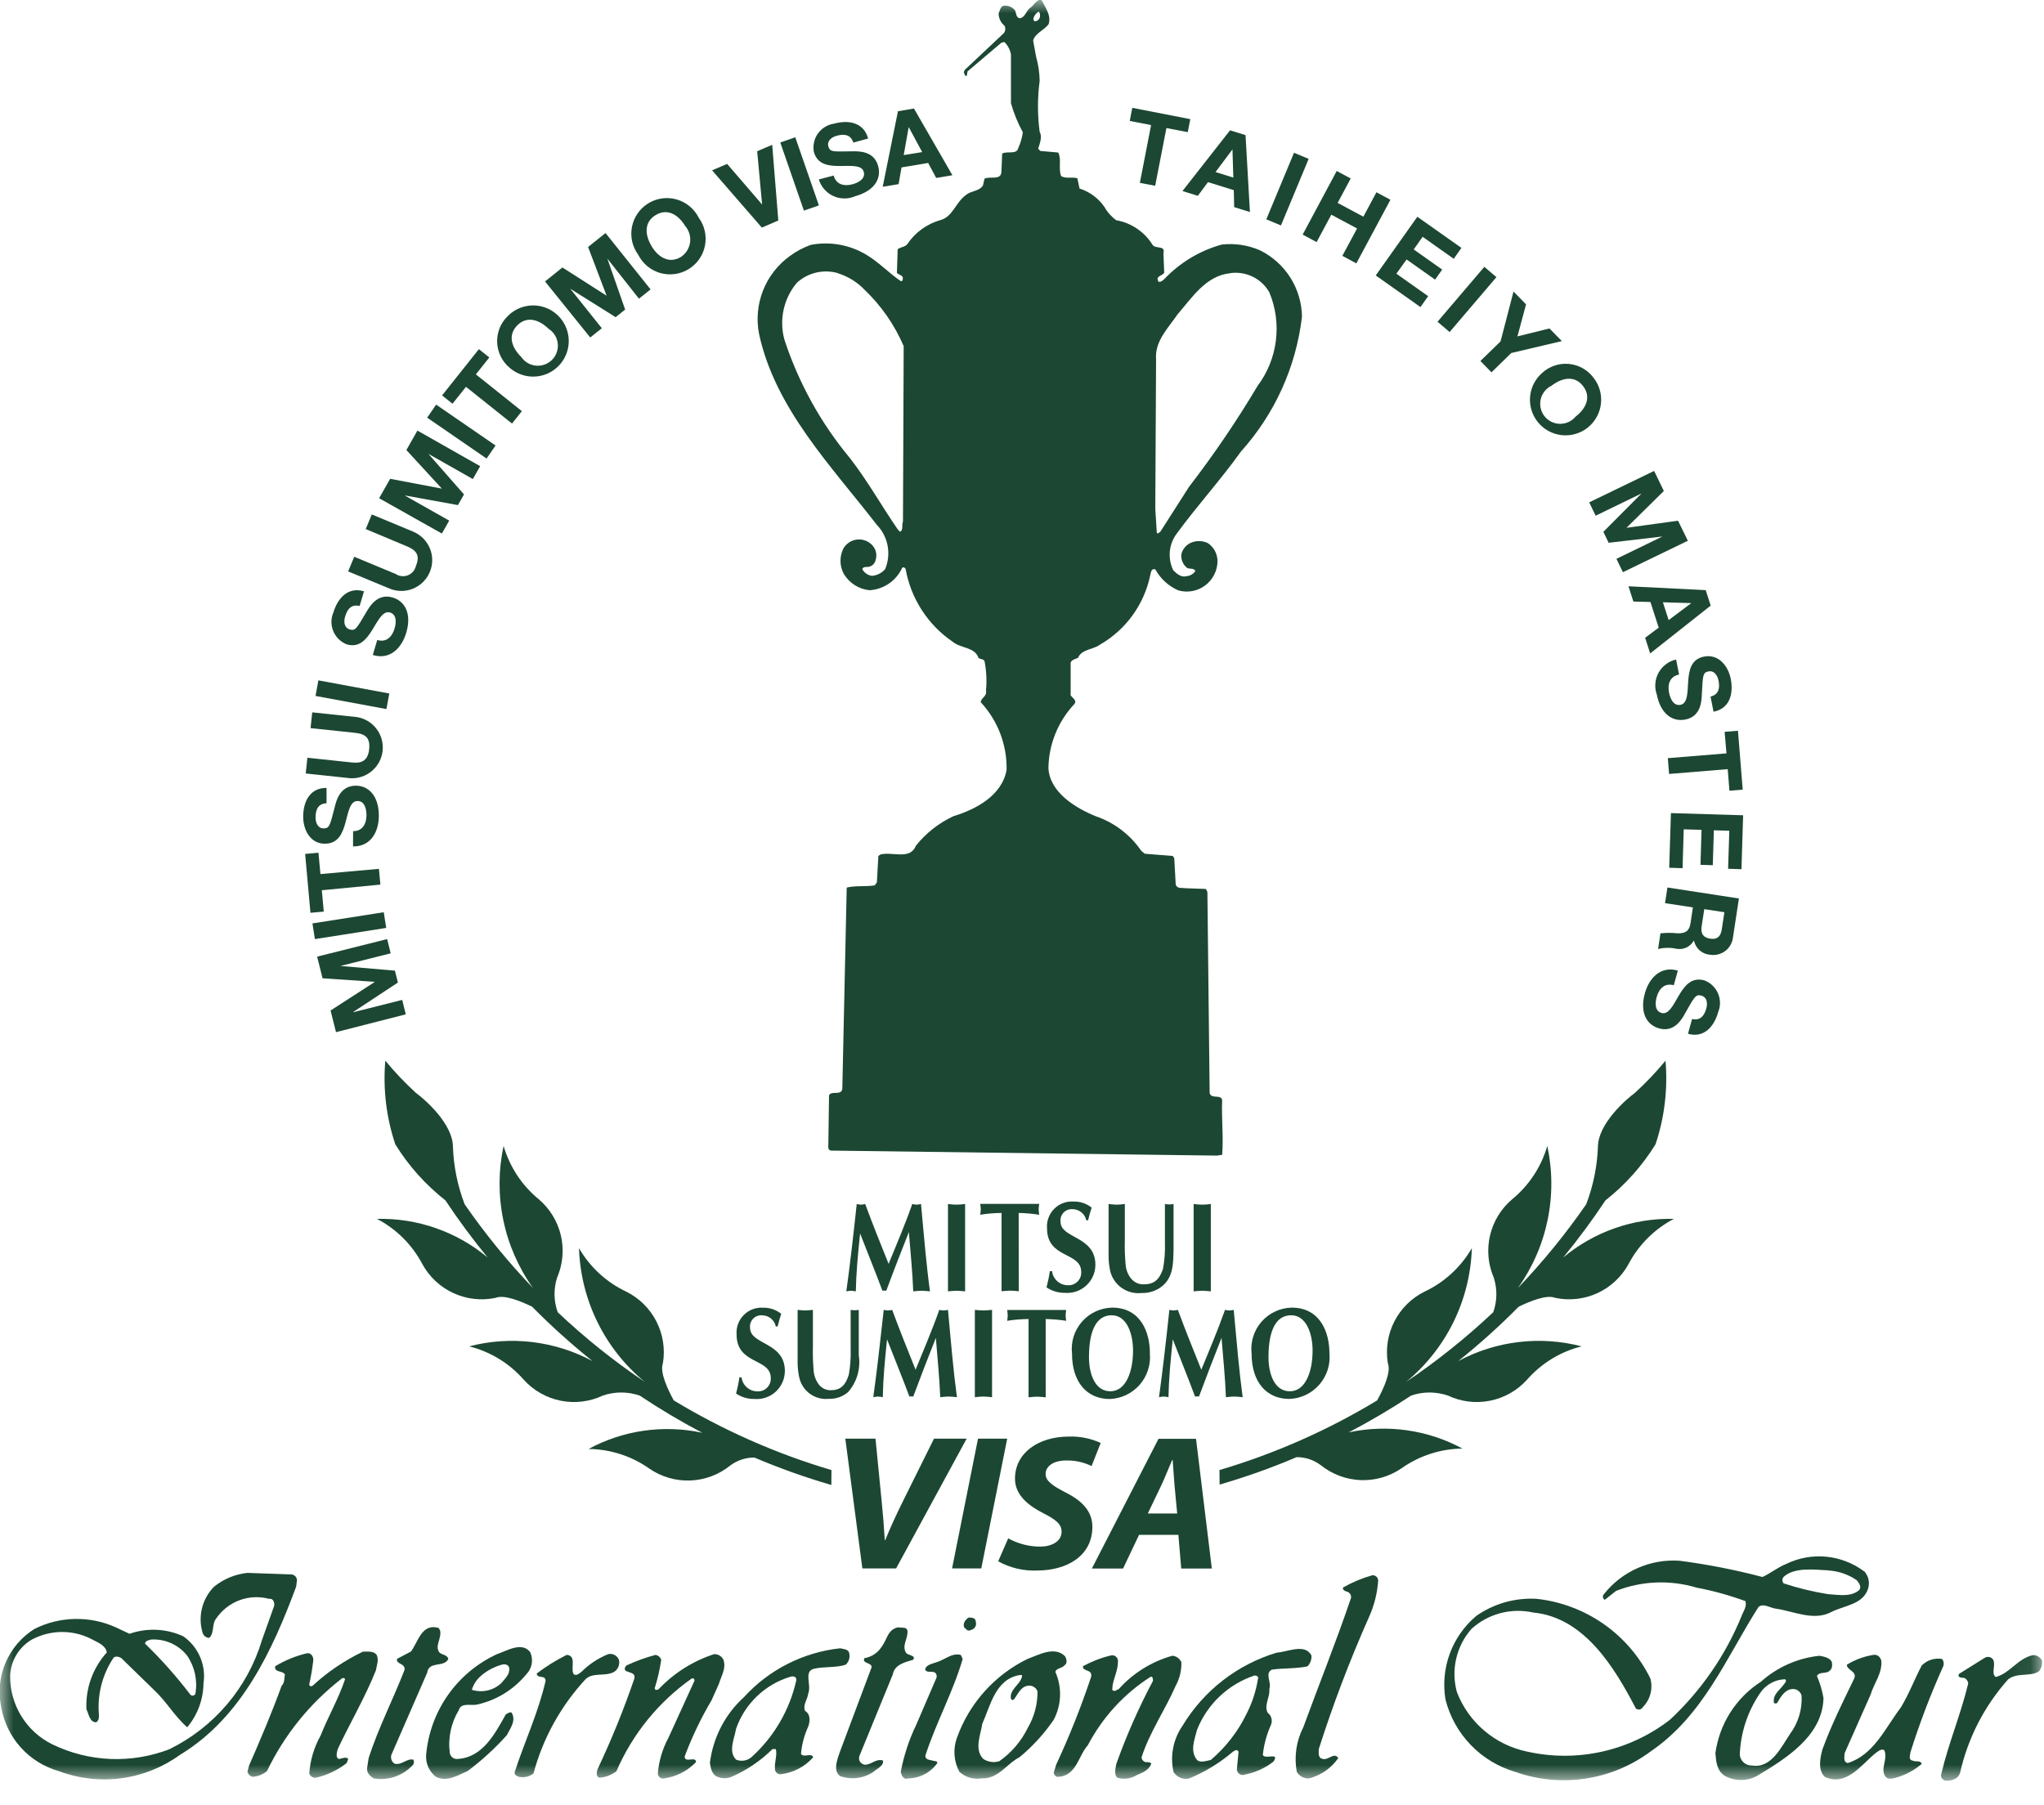 <svg width="77" height="68" viewBox="0 0 77 68" fill="none" xmlns="http://www.w3.org/2000/svg">
<g clip-path="url(#clip0_1040_14425)">
<path d="M12.658 38.888L12.453 38.073L14.112 37V36.992L12.151 36.858L11.947 36.043L14.584 35.382L14.718 35.918L12.848 36.388V36.396L14.877 36.571L14.99 37.019L13.302 38.131V38.139L15.152 37.673L15.286 38.217L12.658 38.888Z" fill="#1C4733"/>
<path d="M14.456 34.37L11.77 34.791L11.863 35.382L14.549 34.961L14.456 34.37Z" fill="#1C4733"/>
<path d="M12.123 33.541L12.197 34.346L11.695 34.391L11.495 32.173L11.997 32.128L12.071 32.932L14.275 32.735L14.329 33.329L12.123 33.541Z" fill="#1C4733"/>
<mask id="mask0_1040_14425" style="mask-type:luminance" maskUnits="userSpaceOnUse" x="0" y="0" width="77" height="68">
<path d="M76.931 0H0V67.097H76.931V0Z" fill="white"/>
</mask>
<g mask="url(#mask0_1040_14425)">
<path d="M13.302 31.315C13.662 31.315 13.803 31.036 13.806 30.715C13.806 30.506 13.748 30.179 13.469 30.179C13.19 30.179 13.125 30.581 13.016 30.984C12.908 31.386 12.748 31.788 12.238 31.788C11.683 31.788 11.42 31.26 11.422 30.768C11.422 30.203 11.674 29.682 12.301 29.686V30.264C11.974 30.281 11.888 30.512 11.888 30.8C11.888 30.992 11.967 31.212 12.194 31.212C12.421 31.212 12.433 31.078 12.61 30.407C12.659 30.209 12.788 29.602 13.404 29.602C13.902 29.602 14.274 30.005 14.271 30.737C14.271 31.338 13.97 31.899 13.299 31.89L13.302 31.315Z" fill="#1C4733"/>
<path d="M13.443 27.017C13.736 27.064 14.001 27.221 14.181 27.457C14.362 27.694 14.445 27.99 14.414 28.286C14.383 28.581 14.239 28.854 14.012 29.046C13.786 29.239 13.494 29.337 13.197 29.321L11.517 29.142L11.58 28.549L13.26 28.728C13.556 28.759 13.855 28.715 13.906 28.233C13.952 27.81 13.78 27.654 13.38 27.611L11.699 27.433L11.762 26.839L13.443 27.017Z" fill="#1C4733"/>
<path d="M11.994 25.634L11.886 26.221L14.557 26.715L14.666 26.129L11.994 25.634Z" fill="#1C4733"/>
<path d="M14.211 24.113C14.557 24.217 14.773 23.989 14.864 23.68C14.924 23.48 14.958 23.157 14.694 23.077C14.429 22.996 14.248 23.368 14.031 23.721C13.814 24.073 13.546 24.422 13.058 24.276C12.945 24.23 12.842 24.163 12.755 24.077C12.669 23.992 12.601 23.89 12.554 23.777C12.508 23.665 12.485 23.544 12.486 23.422C12.487 23.301 12.513 23.18 12.561 23.069C12.726 22.532 13.113 22.098 13.712 22.279L13.548 22.831C13.229 22.756 13.082 22.955 13 23.234C12.945 23.418 12.958 23.651 13.176 23.716C13.393 23.782 13.444 23.66 13.803 23.057C13.908 22.882 14.205 22.335 14.793 22.512C15.27 22.656 15.514 23.14 15.302 23.846C15.129 24.423 14.683 24.876 14.044 24.677L14.211 24.113Z" fill="#1C4733"/>
<path d="M15.565 20.031C15.706 20.089 15.834 20.175 15.942 20.283C16.049 20.39 16.135 20.518 16.193 20.659C16.252 20.8 16.282 20.951 16.282 21.104C16.282 21.256 16.252 21.407 16.193 21.548C16.135 21.689 16.049 21.817 15.941 21.925C15.834 22.032 15.706 22.118 15.565 22.176C15.424 22.235 15.273 22.265 15.12 22.265C14.968 22.265 14.817 22.235 14.676 22.176L13.115 21.529L13.345 20.977L14.905 21.625C14.971 21.669 15.047 21.697 15.126 21.706C15.205 21.715 15.285 21.705 15.36 21.677C15.434 21.648 15.501 21.603 15.554 21.543C15.607 21.484 15.645 21.413 15.664 21.335C15.828 20.941 15.709 20.743 15.336 20.587L13.778 19.933L14.006 19.382L15.565 20.031Z" fill="#1C4733"/>
<path d="M14.282 18.772L14.697 18.04L16.637 18.408V18.4L15.309 16.956L15.725 16.223L18.089 17.564L17.812 18.049L16.138 17.1L17.479 18.628L17.251 19.03L15.263 18.669V18.677L16.922 19.615L16.646 20.102L14.282 18.772Z" fill="#1C4733"/>
<path d="M16.43 15.245L16.092 15.736L18.33 17.276L18.668 16.785L16.43 15.245Z" fill="#1C4733"/>
<path d="M17.554 14.574L17.047 15.211L16.654 14.898L18.04 13.155L18.433 13.468L17.926 14.105L19.66 15.49L19.288 15.958L17.554 14.574Z" fill="#1C4733"/>
<path d="M19.633 13.446C19.294 13.113 19.106 12.649 19.482 12.264C19.857 11.88 20.325 12.055 20.666 12.388C20.761 12.448 20.841 12.529 20.901 12.624C20.96 12.719 20.998 12.826 21.011 12.938C21.024 13.05 21.012 13.163 20.975 13.269C20.939 13.375 20.88 13.472 20.801 13.553C20.722 13.633 20.627 13.695 20.521 13.733C20.416 13.772 20.303 13.787 20.191 13.777C20.079 13.766 19.971 13.731 19.875 13.674C19.778 13.616 19.696 13.539 19.633 13.446ZM19.216 13.871C19.416 14.04 19.66 14.147 19.919 14.179C20.178 14.212 20.441 14.167 20.676 14.052C20.91 13.937 21.106 13.755 21.239 13.53C21.372 13.305 21.436 13.046 21.424 12.785C21.411 12.524 21.323 12.273 21.169 12.061C21.016 11.85 20.804 11.688 20.56 11.595C20.316 11.502 20.049 11.483 19.794 11.54C19.539 11.596 19.306 11.726 19.124 11.913C18.991 12.042 18.887 12.198 18.819 12.37C18.751 12.543 18.721 12.728 18.729 12.913C18.738 13.098 18.786 13.279 18.87 13.444C18.954 13.609 19.072 13.755 19.216 13.871Z" fill="#1C4733"/>
<path d="M20.532 10.604L21.187 10.078L22.852 11.142L22.154 9.306L22.811 8.78L24.508 10.904L24.07 11.253L22.88 9.744L23.55 11.663L23.191 11.95L21.481 10.877L22.671 12.367L22.235 12.716L20.532 10.604Z" fill="#1C4733"/>
<path d="M24.553 9.285C24.305 8.883 24.239 8.384 24.697 8.105C25.154 7.826 25.564 8.105 25.812 8.515C25.885 8.599 25.938 8.697 25.97 8.803C26.002 8.91 26.01 9.021 25.996 9.131C25.981 9.241 25.943 9.346 25.885 9.44C25.826 9.534 25.749 9.615 25.657 9.677C25.198 9.958 24.788 9.677 24.552 9.285M24.042 9.597C24.125 9.763 24.242 9.91 24.385 10.029C24.528 10.147 24.694 10.235 24.872 10.286C25.051 10.337 25.238 10.35 25.422 10.325C25.606 10.3 25.782 10.237 25.941 10.14C26.099 10.043 26.236 9.915 26.342 9.762C26.448 9.61 26.521 9.437 26.557 9.255C26.593 9.073 26.59 8.886 26.55 8.704C26.509 8.523 26.432 8.353 26.322 8.203C26.239 8.037 26.122 7.89 25.979 7.772C25.836 7.653 25.67 7.566 25.492 7.515C25.313 7.464 25.126 7.45 24.942 7.475C24.758 7.5 24.582 7.563 24.423 7.66C24.265 7.757 24.128 7.886 24.023 8.038C23.916 8.19 23.843 8.363 23.807 8.545C23.772 8.727 23.774 8.915 23.814 9.096C23.855 9.277 23.933 9.448 24.042 9.597Z" fill="#1C4733"/>
<path d="M29.32 8.307L28.699 8.575L26.825 6.417L27.392 6.176L28.702 7.697H28.709L28.524 5.697L29.09 5.456L29.32 8.307Z" fill="#1C4733"/>
<path d="M29.959 5.172L29.394 5.368L30.284 7.935L30.849 7.739L29.959 5.172Z" fill="#1C4733"/>
<path d="M31.405 6.613C31.5 6.963 31.807 7.025 32.117 6.942C32.32 6.887 32.612 6.745 32.539 6.476C32.467 6.208 32.057 6.253 31.642 6.254C31.228 6.255 30.791 6.212 30.658 5.718C30.637 5.597 30.64 5.474 30.667 5.355C30.694 5.236 30.744 5.124 30.816 5.025C30.887 4.926 30.978 4.843 31.083 4.78C31.187 4.717 31.303 4.675 31.424 4.658C31.972 4.509 32.539 4.613 32.704 5.219L32.147 5.372C32.042 5.06 31.797 5.04 31.52 5.115C31.337 5.164 31.145 5.299 31.205 5.518C31.266 5.736 31.392 5.711 32.096 5.701C32.3 5.701 32.92 5.66 33.081 6.257C33.215 6.737 32.931 7.195 32.216 7.392C32.086 7.45 31.945 7.479 31.802 7.477C31.66 7.476 31.519 7.444 31.39 7.385C31.26 7.325 31.145 7.238 31.052 7.131C30.958 7.023 30.888 6.897 30.847 6.761L31.405 6.613Z" fill="#1C4733"/>
<path d="M34.229 4.801H34.239L34.739 5.729L34.044 5.843L34.229 4.801ZM33.253 7.037L33.851 6.938L33.962 6.307L34.965 6.14L35.267 6.704L35.878 6.602L34.43 4.089L33.827 4.191L33.253 7.037Z" fill="#1C4733"/>
<path d="M43.363 4.712L42.559 4.557L42.654 4.063L44.84 4.489L44.744 4.979L43.94 4.825L43.517 6.999L42.94 6.89L43.363 4.712Z" fill="#1C4733"/>
<path d="M46.422 5.637H46.429L46.461 6.691L45.79 6.482L46.422 5.637ZM44.545 7.198L45.124 7.377L45.506 6.862L46.478 7.164L46.493 7.804L47.086 7.988L46.921 5.091L46.337 4.91L44.545 7.198Z" fill="#1C4733"/>
<path d="M48.747 5.756L47.703 8.264L48.255 8.494L49.299 5.986L48.747 5.756Z" fill="#1C4733"/>
<path d="M50.356 6.442L50.882 6.725L50.391 7.645L51.36 8.164L51.852 7.244L52.379 7.527L51.095 9.923L50.568 9.639L51.123 8.608L50.152 8.089L49.598 9.121L49.073 8.839L50.356 6.442Z" fill="#1C4733"/>
<path d="M53.393 8.167L55.053 9.34L54.764 9.751L53.593 8.922L53.256 9.398L54.329 10.157L54.061 10.535L52.988 9.776L52.603 10.312L53.8 11.159L53.51 11.569L51.826 10.378L53.393 8.167Z" fill="#1C4733"/>
<path d="M55.917 10.054L54.153 12.122L54.609 12.51L56.372 10.442L55.917 10.054Z" fill="#1C4733"/>
<path d="M56.528 12.862L57.016 10.984L57.488 11.467L57.164 12.674L58.371 12.375L58.836 12.851L56.933 13.3L56.186 14.028L55.769 13.601L56.528 12.862Z" fill="#1C4733"/>
<path d="M58.448 14.533C58.824 14.242 59.308 14.121 59.636 14.546C59.965 14.971 59.729 15.409 59.353 15.699C59.281 15.785 59.19 15.854 59.087 15.901C58.985 15.947 58.873 15.971 58.76 15.968C58.648 15.966 58.537 15.939 58.436 15.888C58.336 15.838 58.248 15.765 58.178 15.676C58.109 15.587 58.061 15.483 58.038 15.373C58.014 15.263 58.015 15.149 58.041 15.039C58.067 14.93 58.117 14.827 58.188 14.74C58.258 14.652 58.347 14.581 58.448 14.533ZM58.082 14.062C57.888 14.236 57.748 14.463 57.681 14.716C57.613 14.968 57.621 15.235 57.704 15.483C57.786 15.731 57.939 15.95 58.144 16.112C58.348 16.274 58.596 16.373 58.856 16.397C59.117 16.42 59.378 16.367 59.608 16.244C59.839 16.121 60.028 15.933 60.153 15.703C60.279 15.474 60.334 15.213 60.313 14.953C60.292 14.692 60.195 14.444 60.035 14.238C59.924 14.089 59.784 13.965 59.623 13.874C59.461 13.783 59.282 13.728 59.098 13.711C58.913 13.695 58.727 13.717 58.553 13.778C58.377 13.838 58.217 13.935 58.082 14.062Z" fill="#1C4733"/>
<path d="M62.313 17.743L62.679 18.499L61.271 19.886L63.214 19.618L63.583 20.374L61.137 21.558L60.893 21.055L62.625 20.214L60.6 20.45L60.401 20.037L61.826 18.605V18.597L60.11 19.43L59.867 18.927L62.313 17.743Z" fill="#1C4733"/>
<path d="M63.703 22.723V22.731L62.86 23.363L62.644 22.692L63.703 22.723ZM61.346 22.089L61.532 22.664L62.173 22.681L62.486 23.647L61.974 24.029L62.164 24.619L64.444 22.817L64.256 22.234L61.346 22.089Z" fill="#1C4733"/>
<path d="M63.253 25.415C62.897 25.485 62.813 25.789 62.876 26.102C62.916 26.307 63.038 26.61 63.309 26.555C63.58 26.5 63.568 26.088 63.596 25.677C63.624 25.265 63.698 24.832 64.197 24.738C64.743 24.632 65.105 25.096 65.2 25.579C65.308 26.135 65.166 26.694 64.551 26.815L64.438 26.246C64.757 26.165 64.793 25.919 64.739 25.642C64.701 25.455 64.582 25.253 64.358 25.297C64.134 25.341 64.151 25.469 64.11 26.171C64.099 26.375 64.094 26.997 63.487 27.11C62.998 27.205 62.557 26.893 62.415 26.171C62.367 26.037 62.347 25.894 62.359 25.752C62.37 25.61 62.411 25.472 62.48 25.347C62.548 25.222 62.643 25.113 62.757 25.027C62.87 24.941 63.001 24.881 63.14 24.849L63.253 25.415Z" fill="#1C4733"/>
<path d="M65.038 28.385L64.969 27.573L65.471 27.532L65.65 29.75L65.15 29.792L65.085 28.979L62.877 29.16L62.829 28.565L65.038 28.385Z" fill="#1C4733"/>
<path d="M65.666 30.717L65.603 32.749L65.1 32.733L65.145 31.3L64.563 31.282L64.523 32.598L64.059 32.583L64.099 31.266L63.428 31.246L63.384 32.711L62.881 32.694L62.946 30.635L65.666 30.717Z" fill="#1C4733"/>
<path d="M65.507 33.852L65.286 35.301C65.276 35.403 65.246 35.502 65.197 35.592C65.148 35.682 65.081 35.761 65.001 35.823C64.92 35.886 64.827 35.932 64.728 35.957C64.629 35.983 64.526 35.988 64.425 35.972C64.279 35.962 64.141 35.905 64.031 35.81C63.921 35.714 63.845 35.586 63.815 35.444H63.804C63.737 35.562 63.634 35.654 63.509 35.708C63.385 35.761 63.246 35.772 63.115 35.739C62.898 35.696 62.675 35.701 62.462 35.755L62.551 35.165C62.77 35.141 62.99 35.141 63.209 35.165C63.498 35.165 63.639 35.077 63.685 34.778L63.773 34.188L62.724 34.028L62.814 33.438L65.507 33.852ZM64.202 34.254L64.103 34.902C64.063 35.17 64.155 35.324 64.426 35.366C64.697 35.407 64.82 35.28 64.861 35.017L64.96 34.369L64.202 34.254Z" fill="#1C4733"/>
<path d="M63.054 37.12C62.706 37.024 62.495 37.255 62.409 37.566C62.352 37.768 62.325 38.091 62.593 38.165C62.861 38.239 63.033 37.866 63.242 37.511C63.451 37.155 63.713 36.801 64.205 36.937C64.319 36.98 64.424 37.045 64.512 37.129C64.6 37.213 64.671 37.314 64.719 37.426C64.768 37.538 64.793 37.659 64.794 37.781C64.795 37.903 64.771 38.024 64.724 38.137C64.571 38.683 64.187 39.12 63.588 38.949L63.743 38.393C64.064 38.463 64.206 38.259 64.28 37.991C64.331 37.808 64.313 37.575 64.094 37.512C63.874 37.449 63.825 37.574 63.478 38.182C63.379 38.359 63.093 38.914 62.501 38.747C62.022 38.613 61.767 38.136 61.964 37.425C62.125 36.844 62.562 36.383 63.206 36.569L63.054 37.12Z" fill="#1C4733"/>
<path d="M70.225 59.197C70.304 59.282 70.36 59.386 70.386 59.498C70.413 59.611 70.41 59.728 70.378 59.84C70.193 60.453 69.492 60.483 69 60.729C68.329 61.096 67.561 60.697 66.888 60.608C66.672 60.576 66.428 60.392 66.244 60.546C65.02 62.473 64.162 64.644 62.171 65.996C61.45 66.53 60.61 66.879 59.724 67.012C58.837 67.145 57.931 67.059 57.086 66.76C56.448 66.574 55.87 66.225 55.408 65.747C54.946 65.269 54.617 64.679 54.454 64.035C54.356 63.454 54.411 62.857 54.615 62.303C54.819 61.75 55.164 61.259 55.616 60.88C56.278 60.418 57.077 60.192 57.883 60.238C58.792 60.336 59.662 60.663 60.412 61.188C61.162 61.712 61.767 62.418 62.171 63.239C62.223 63.426 62.224 63.624 62.175 63.812C62.127 64.001 62.029 64.173 61.893 64.312C61.882 64.335 61.865 64.356 61.844 64.372C61.823 64.388 61.799 64.4 61.773 64.406C61.748 64.411 61.721 64.411 61.695 64.405C61.669 64.399 61.645 64.387 61.625 64.371C60.83 62.842 59.691 60.942 57.762 60.755C57.353 60.664 56.929 60.672 56.524 60.778C56.119 60.885 55.746 61.087 55.435 61.368C55.152 61.689 54.953 62.075 54.857 62.492C54.76 62.91 54.77 63.344 54.884 63.756C55.102 64.319 55.457 64.818 55.917 65.208C56.377 65.599 56.927 65.868 57.518 65.992C58.449 66.202 59.415 66.204 60.346 65.997C61.278 65.79 62.152 65.38 62.907 64.796C64.074 63.709 64.993 62.382 65.599 60.907C65.662 60.723 65.815 60.541 65.754 60.326C65.155 60.106 64.54 59.936 63.914 59.817C62.918 59.518 61.851 59.56 60.882 59.938L60.453 60.275C60.434 60.265 60.419 60.251 60.406 60.234C60.394 60.217 60.387 60.197 60.384 60.176C60.381 60.155 60.383 60.133 60.39 60.114C60.397 60.094 60.408 60.076 60.423 60.061C60.76 59.635 61.195 59.298 61.692 59.08C62.188 58.861 62.73 58.766 63.272 58.804C64.325 58.941 65.368 59.145 66.394 59.416C66.669 59.294 66.977 59.048 67.284 58.926C67.751 58.698 68.273 58.602 68.792 58.651C69.311 58.7 69.806 58.891 70.223 59.203M68.875 59.166C68.325 59.137 67.589 59.043 67.192 59.412C67.163 59.446 67.146 59.489 67.146 59.535C67.146 59.58 67.163 59.623 67.192 59.657C67.732 59.834 68.285 59.968 68.846 60.06C69.273 60.089 69.733 60.18 70.04 59.905C70.133 59.783 70.04 59.66 69.948 59.538C69.63 59.32 69.26 59.193 68.875 59.169" fill="#1C4733"/>
<path d="M51.914 59.594C51.879 60.049 51.765 60.495 51.578 60.911C50.854 62.539 50.22 64.206 49.679 65.903C49.679 66.056 49.647 66.24 49.832 66.27C50.046 66.331 50.261 65.996 50.414 66.24C50.15 66.619 49.759 66.891 49.312 67.005C49.22 67.01 49.129 66.99 49.047 66.947C48.966 66.903 48.899 66.839 48.852 66.76C48.746 66.187 48.832 65.596 49.097 65.077C49.679 63.486 50.321 61.892 50.872 60.27C50.888 60.24 50.897 60.207 50.897 60.173C50.897 60.14 50.89 60.106 50.875 60.076C50.859 60.046 50.837 60.02 50.81 60C50.783 59.98 50.752 59.967 50.718 59.962C50.626 59.932 50.565 59.872 50.597 59.81C50.944 59.613 51.314 59.458 51.698 59.35C51.73 59.348 51.761 59.353 51.791 59.365C51.82 59.377 51.846 59.395 51.867 59.419C51.888 59.443 51.903 59.471 51.911 59.502C51.919 59.533 51.919 59.565 51.913 59.596" fill="#1C4733"/>
<path d="M34.185 61.433C34.214 61.739 33.969 61.984 34.123 62.259C34.185 62.383 34.525 62.352 34.399 62.535C34.092 62.625 33.695 62.718 33.634 63.085L32.379 66.149C32.364 66.183 32.358 66.22 32.36 66.257C32.362 66.293 32.372 66.329 32.39 66.362C32.407 66.394 32.432 66.422 32.462 66.443C32.492 66.465 32.526 66.479 32.562 66.486C32.806 66.516 32.991 66.24 33.265 66.332C33.296 66.547 33.021 66.638 32.898 66.761C32.715 66.883 32.507 66.961 32.288 66.988C32.07 67.015 31.849 66.99 31.642 66.915C31.368 66.7 31.55 66.272 31.642 65.998L32.836 62.813C32.836 62.628 32.468 62.69 32.561 62.475C32.699 62.452 32.831 62.399 32.947 62.32C33.063 62.24 33.16 62.137 33.231 62.017C33.416 61.771 33.447 61.374 33.846 61.312C33.966 61.343 34.153 61.283 34.182 61.436" fill="#1C4733"/>
<path d="M16.58 61.431C16.642 61.737 16.368 62.013 16.551 62.257C16.642 62.35 16.858 62.35 16.889 62.503C16.736 62.84 16.154 62.566 16.092 63.023L14.744 66.115C14.724 66.177 14.726 66.243 14.748 66.304C14.77 66.365 14.812 66.417 14.867 66.452C15.143 66.515 15.326 66.238 15.572 66.299C15.593 66.34 15.598 66.388 15.587 66.433C15.575 66.478 15.548 66.517 15.51 66.544C15.325 66.731 15.097 66.87 14.847 66.95C14.596 67.03 14.33 67.048 14.071 67.003C13.948 66.912 13.826 66.82 13.826 66.637L13.888 66.234C14.255 65.1 14.807 64.03 15.235 62.928C15.297 62.66 14.899 62.713 14.959 62.499L15.481 62.224C15.757 61.856 15.883 61.151 16.523 61.335L16.58 61.431Z" fill="#1C4733"/>
<path d="M11.003 59.321C11.054 59.331 11.099 59.358 11.133 59.397C11.166 59.435 11.185 59.484 11.187 59.536L11.156 59.781C10.269 62.169 9.105 64.71 6.778 66.118C6.128 66.589 5.371 66.891 4.576 66.998C3.78 67.105 2.971 67.013 2.219 66.731C1.666 66.575 1.168 66.266 0.783 65.839C0.398 65.412 0.143 64.884 0.046 64.317C-0.072 63.757 -0.016 63.175 0.208 62.648C0.432 62.122 0.812 61.676 1.297 61.373C1.77 61.136 2.291 61.007 2.82 60.997C3.35 60.986 3.875 61.093 4.358 61.311L4.878 61.556C5.539 61.324 6.263 61.357 6.9 61.648C7.181 61.842 7.402 62.112 7.537 62.426C7.673 62.739 7.717 63.085 7.666 63.423C7.659 64.029 7.442 64.613 7.053 65.078C6.562 64.647 6.287 64.127 5.798 63.668L4.572 62.474C4.481 62.412 4.327 62.382 4.267 62.474C3.884 63.053 3.692 63.736 3.716 64.43C3.716 64.584 3.777 64.797 3.623 64.89C3.378 64.89 3.347 64.584 3.256 64.4C3.219 63.614 3.494 62.844 4.023 62.26C3.993 62.016 3.717 61.894 3.532 61.8C3.178 61.601 2.78 61.493 2.373 61.488C1.967 61.483 1.566 61.579 1.207 61.77C0.968 61.908 0.767 62.103 0.623 62.339C0.479 62.574 0.395 62.842 0.381 63.117C0.371 63.657 0.516 64.189 0.798 64.65C1.079 65.111 1.486 65.483 1.971 65.721C2.654 66.053 3.398 66.24 4.156 66.272C4.915 66.303 5.672 66.178 6.38 65.905C7.212 65.497 7.951 64.922 8.551 64.216C9.151 63.51 9.599 62.688 9.866 61.8L10.325 60.514C10.356 60.392 10.295 60.209 10.14 60.24C9.773 60.141 9.384 60.158 9.027 60.289C8.671 60.421 8.364 60.66 8.149 60.973C7.968 61.189 8.087 61.526 7.88 61.711C7.825 61.709 7.772 61.69 7.729 61.657C7.685 61.624 7.652 61.578 7.635 61.526C7.542 61.223 7.533 60.902 7.609 60.595C7.684 60.288 7.841 60.007 8.063 59.782C8.422 59.491 8.858 59.31 9.318 59.261L11.003 59.321ZM5.707 61.77C5.613 61.799 5.492 61.799 5.461 61.924C6.081 62.523 6.653 63.168 7.175 63.853C7.188 63.866 7.204 63.875 7.221 63.881C7.239 63.886 7.257 63.887 7.275 63.884C7.293 63.881 7.31 63.873 7.325 63.863C7.339 63.852 7.351 63.837 7.359 63.821C7.449 63.32 7.339 62.804 7.053 62.384C6.895 62.182 6.69 62.021 6.457 61.915C6.224 61.808 5.968 61.759 5.712 61.771" fill="#1C4733"/>
<path d="M14.189 62.352C14.282 62.538 14.189 62.755 14.16 62.934C13.758 63.946 13.18 64.926 12.72 65.906C12.69 66.026 12.627 66.242 12.781 66.273C12.905 66.242 13.058 66.182 13.118 66.273L13.059 66.427C12.717 66.696 12.319 66.884 11.895 66.979C11.843 66.983 11.792 66.97 11.748 66.942C11.704 66.915 11.67 66.874 11.651 66.826C11.685 66.32 11.831 65.828 12.08 65.386C12.356 64.683 12.751 64.008 12.997 63.274C12.997 63.212 12.906 63.212 12.874 63.243C11.677 64.17 10.712 65.364 10.058 66.729C9.902 66.858 9.709 66.933 9.507 66.944C9.463 66.93 9.424 66.907 9.392 66.875C9.359 66.843 9.335 66.803 9.322 66.76L9.385 66.516C9.814 65.534 10.243 64.525 10.609 63.515C10.732 63.392 10.702 63.239 10.732 63.086C10.64 62.933 10.33 63.026 10.365 62.78C10.735 62.555 11.138 62.39 11.56 62.291C11.713 62.259 11.804 62.411 11.804 62.536C11.77 62.844 11.719 63.151 11.651 63.453C11.651 63.544 11.711 63.544 11.774 63.515C12.339 62.994 12.979 62.56 13.672 62.229C13.857 62.229 14.074 62.198 14.192 62.351" fill="#1C4733"/>
<path d="M27.262 62.566C27.354 62.87 27.171 63.146 27.078 63.452L26.803 64.065C26.404 64.738 26.066 65.445 25.792 66.178C25.792 66.446 26.22 66.148 26.22 66.39C25.902 66.722 25.482 66.938 25.026 67.002C24.998 67.01 24.968 67.011 24.939 67.005C24.91 67 24.883 66.987 24.859 66.97C24.836 66.952 24.817 66.93 24.803 66.903C24.789 66.877 24.782 66.848 24.781 66.819C24.821 66.346 24.958 65.887 25.183 65.47L26.162 63.324C26.164 63.312 26.163 63.299 26.159 63.287C26.155 63.275 26.149 63.263 26.14 63.254C26.131 63.245 26.12 63.239 26.107 63.235C26.095 63.231 26.082 63.23 26.07 63.232C24.815 64.114 23.829 65.325 23.222 66.733C23.037 66.877 22.813 66.962 22.579 66.978C22.427 66.917 22.488 66.733 22.518 66.642C23.041 65.535 23.501 64.401 23.897 63.243C23.987 62.906 23.346 63.088 23.59 62.753C23.945 62.587 24.314 62.452 24.693 62.351C24.742 62.358 24.789 62.38 24.827 62.413C24.865 62.445 24.893 62.488 24.909 62.536C24.856 62.9 24.774 63.258 24.663 63.609C24.663 63.7 24.786 63.669 24.816 63.639C25.39 63.034 26.106 62.581 26.9 62.323C26.979 62.319 27.058 62.34 27.124 62.385C27.19 62.429 27.239 62.493 27.266 62.568" fill="#1C4733"/>
<path d="M23.314 62.535C23.336 62.621 23.33 62.712 23.297 62.795C23.264 62.877 23.205 62.947 23.129 62.994C22.793 63.177 22.334 62.994 22.056 63.27C21.124 64.277 20.451 65.496 20.096 66.822C20.018 66.88 19.929 66.921 19.834 66.943C19.739 66.964 19.64 66.964 19.545 66.944C19.483 66.914 19.361 66.882 19.392 66.759C19.758 65.627 20.28 64.525 20.553 63.33C20.553 63.085 20.249 63.269 20.217 63.054C20.571 62.784 20.951 62.548 21.35 62.35C21.719 62.381 21.503 62.81 21.595 63.054C21.688 63.176 21.81 63.054 21.901 62.992C22.19 62.703 22.534 62.475 22.913 62.322C22.995 62.304 23.08 62.315 23.154 62.355C23.228 62.394 23.285 62.459 23.316 62.536" fill="#1C4733"/>
<path d="M36.757 61.096C36.767 61.126 36.772 61.158 36.77 61.19C36.768 61.222 36.76 61.254 36.745 61.282C36.731 61.311 36.711 61.336 36.686 61.357C36.662 61.377 36.633 61.393 36.602 61.402C36.541 61.434 36.45 61.465 36.388 61.372C36.266 61.311 36.297 61.158 36.358 61.067C36.388 61.035 36.451 60.943 36.513 60.943C36.633 60.943 36.757 60.971 36.757 61.096Z" fill="#1C4733"/>
<path d="M36.266 62.504C35.898 63.761 35.255 64.918 34.858 66.15C34.858 66.302 35.011 66.302 35.126 66.331C35.189 66.363 35.311 66.331 35.311 66.425C35.186 66.602 35.021 66.746 34.83 66.847C34.638 66.948 34.425 67.002 34.209 67.005C34.055 67.067 33.964 66.914 33.933 66.76C34.048 66.146 34.243 65.549 34.515 64.986L35.279 63.211C35.31 63.118 35.249 62.996 35.158 62.996C35.035 62.965 34.913 63.026 34.851 62.904C34.881 62.719 35.119 62.689 35.279 62.627C35.586 62.538 35.861 62.26 36.197 62.353L36.266 62.504Z" fill="#1C4733"/>
<path d="M70.868 62.535C70.93 63.024 70.592 63.422 70.466 63.852L69.488 66.056C69.488 66.179 69.425 66.393 69.609 66.425C70.589 66.118 71.018 65.107 71.6 64.341C71.904 63.852 72.12 63.268 72.395 62.749C72.494 62.65 72.615 62.576 72.748 62.533C72.881 62.491 73.023 62.481 73.161 62.504C73.195 62.547 73.216 62.599 73.221 62.653C73.227 62.708 73.216 62.763 73.19 62.811C72.719 63.859 72.31 64.933 71.966 66.029C71.966 66.122 71.872 66.305 72.058 66.335C72.18 66.397 72.333 66.305 72.395 66.457C72.111 66.701 71.776 66.879 71.415 66.979C71.291 67.008 71.108 67.07 71.013 66.917C70.828 66.609 71.135 66.273 70.98 65.937C70.858 65.875 70.736 65.998 70.645 66.059C70.094 66.519 69.542 67.315 68.745 66.948C68.477 66.702 68.561 66.244 68.655 65.907C68.99 64.989 69.42 64.13 69.849 63.243C69.972 62.967 69.573 62.936 69.573 62.721C69.872 62.536 70.205 62.412 70.553 62.354C70.618 62.338 70.686 62.349 70.744 62.383C70.801 62.418 70.842 62.474 70.858 62.539" fill="#1C4733"/>
<path d="M76.931 62.568C76.943 62.712 76.9 62.856 76.809 62.97C76.504 63.184 75.982 63.001 75.645 63.277C74.753 64.277 74.131 65.489 73.838 66.797C73.776 67.013 73.562 67.073 73.347 67.104C73.225 67.104 73.072 66.982 73.133 66.829C73.407 65.664 73.866 64.594 74.144 63.43C74.144 63.337 74.051 63.215 73.96 63.215C73.869 63.215 73.713 63.184 73.806 63.062L74.786 62.45C74.839 62.424 74.9 62.419 74.957 62.436C75.013 62.453 75.062 62.491 75.092 62.542C75.184 62.757 74.999 63.062 75.184 63.184C75.735 63.032 76.01 62.48 76.592 62.358C76.663 62.359 76.733 62.379 76.792 62.417C76.852 62.456 76.9 62.51 76.93 62.574" fill="#1C4733"/>
<path d="M42.115 62.595C42.115 62.997 41.9 63.3 41.9 63.668C41.993 63.76 42.053 63.668 42.146 63.638C42.686 63.035 43.388 62.599 44.168 62.382C44.24 62.39 44.309 62.416 44.369 62.459C44.428 62.502 44.474 62.559 44.504 62.626C44.513 62.936 44.439 63.243 44.29 63.515C43.888 64.432 43.31 65.258 43.004 66.208C43.006 66.251 43.022 66.292 43.05 66.326C43.078 66.359 43.116 66.382 43.158 66.391C43.249 66.391 43.342 66.391 43.37 66.453C43.279 66.7 43.033 66.79 42.819 66.882C42.71 66.95 42.589 66.993 42.462 67.009C42.335 67.025 42.206 67.013 42.084 66.975C41.962 66.851 42.024 66.606 42.055 66.453C42.438 65.38 42.899 64.337 43.433 63.331C43.433 63.27 43.433 63.146 43.342 63.177C42.345 63.816 41.532 64.703 40.982 65.752C40.614 66.154 40.553 66.945 39.818 66.945C39.786 66.932 39.758 66.911 39.736 66.884C39.715 66.857 39.7 66.825 39.695 66.791L39.787 66.487C40.289 65.41 40.728 64.305 41.104 63.178C41.166 62.871 40.767 62.995 40.798 62.776C41.126 62.597 41.476 62.461 41.84 62.374C41.873 62.364 41.907 62.363 41.94 62.369C41.974 62.375 42.005 62.389 42.032 62.41C42.059 62.431 42.08 62.458 42.095 62.489C42.109 62.52 42.116 62.553 42.115 62.587" fill="#1C4733"/>
<path d="M19.978 62.26C20.039 62.397 20.056 62.549 20.029 62.696C20.001 62.844 19.93 62.979 19.824 63.086C19.354 63.656 18.708 64.055 17.987 64.219C17.741 64.28 17.374 64.127 17.283 64.433C16.988 64.919 16.869 65.492 16.946 66.056C16.959 66.124 16.999 66.185 17.056 66.225C17.113 66.265 17.184 66.281 17.253 66.27C18.201 66.207 18.661 65.291 19.058 64.586C19.151 64.554 19.181 64.493 19.273 64.524C19.458 64.831 19.211 65.137 19.089 65.381C18.642 65.877 18.148 66.329 17.614 66.729C17.247 66.882 16.848 67.156 16.419 66.943C16.295 66.846 16.197 66.72 16.133 66.576C16.069 66.432 16.042 66.274 16.053 66.117C16.124 65.305 16.408 64.526 16.878 63.859C17.347 63.192 17.985 62.662 18.726 62.321C19.093 62.198 19.675 61.832 19.982 62.26M18.909 62.718C18.615 62.799 18.342 62.945 18.111 63.146C17.952 63.284 17.835 63.465 17.775 63.667C17.964 63.726 18.165 63.735 18.359 63.692C18.552 63.649 18.731 63.556 18.877 63.422C19.03 63.238 19.214 63.086 19.184 62.841C19.153 62.718 19.031 62.687 18.909 62.718Z" fill="#1C4733"/>
<path d="M40.124 62.411C40.185 62.503 40.216 62.687 40.094 62.749C40.002 62.869 39.788 62.841 39.758 62.994C39.884 63.28 39.944 63.591 39.933 63.903C39.922 64.215 39.84 64.521 39.694 64.797C39.333 65.324 38.9 65.797 38.408 66.205C37.919 66.451 37.611 67.033 36.97 67.003C36.822 67.027 36.671 67.017 36.528 66.975C36.385 66.932 36.253 66.858 36.142 66.758C36.037 66.562 35.974 66.345 35.958 66.123C35.942 65.9 35.974 65.677 36.051 65.468C36.518 64.168 37.475 63.102 38.717 62.498C39.146 62.345 39.728 62.008 40.125 62.405M38.411 63.111C37.493 63.264 37.309 64.275 37.003 64.948C36.94 65.375 36.696 65.897 37.033 66.264C37.121 66.325 37.222 66.365 37.328 66.381C37.434 66.397 37.542 66.389 37.644 66.357C38.102 66.036 38.472 65.603 38.717 65.1C38.962 64.683 39.09 64.207 39.084 63.723C39.059 63.656 39.012 63.599 38.951 63.56C38.89 63.521 38.818 63.503 38.746 63.509C38.441 63.538 38.344 63.847 38.195 64.029C38.104 64.091 38.075 64 38.075 63.938C38.075 63.6 38.502 63.416 38.502 63.111H38.411Z" fill="#1C4733"/>
<path d="M49.403 62.382C49.409 62.456 49.398 62.53 49.372 62.6C49.346 62.669 49.305 62.732 49.251 62.784C48.822 62.875 48.331 62.845 47.91 62.907C47.634 63.06 47.91 63.366 47.818 63.642C47.847 63.949 47.605 64.255 47.756 64.53C47.825 64.582 47.874 64.655 47.896 64.739C47.918 64.822 47.912 64.91 47.878 64.99C47.716 65.348 47.613 65.73 47.572 66.121C47.665 66.306 48.216 66.001 47.975 66.368C47.662 66.615 47.294 66.783 46.902 66.857C46.868 66.873 46.83 66.879 46.793 66.876C46.755 66.872 46.719 66.859 46.689 66.837C46.658 66.816 46.633 66.787 46.617 66.753C46.601 66.719 46.593 66.682 46.596 66.644L46.658 66.001C46.596 65.877 46.505 65.97 46.443 66.001C45.949 66.422 45.391 66.763 44.79 67.01C44.68 67.033 44.565 67.022 44.461 66.978C44.358 66.934 44.27 66.86 44.209 66.765C44.141 66.467 44.136 66.158 44.194 65.858C44.252 65.558 44.372 65.273 44.546 65.022C45.346 63.694 46.612 62.712 48.097 62.266C48.526 62.237 49.169 61.9 49.413 62.389M47.268 63.124C46.777 63.286 46.328 63.553 45.952 63.908C45.576 64.262 45.283 64.695 45.093 65.176C45.002 65.543 44.817 65.972 45.093 66.309C45.215 66.432 45.46 66.338 45.613 66.309C46.179 65.828 46.638 65.234 46.962 64.566C47.173 64.153 47.317 63.709 47.39 63.25C47.421 63.189 47.36 63.128 47.268 63.128" fill="#1C4733"/>
<path d="M31.983 62.26C32.009 62.34 32.011 62.426 31.989 62.508C31.967 62.59 31.922 62.663 31.86 62.72C31.492 62.843 31.065 62.781 30.666 62.873C30.268 62.964 30.574 63.485 30.451 63.791C30.421 64.037 30.236 64.22 30.328 64.462C30.544 64.585 30.512 64.864 30.451 65.043C30.298 65.371 30.205 65.724 30.174 66.084C30.298 66.238 30.543 66.022 30.636 66.205C30.321 66.564 29.884 66.793 29.41 66.848C29.357 66.852 29.305 66.834 29.265 66.8C29.225 66.766 29.2 66.717 29.195 66.665C29.165 66.388 29.288 66.144 29.226 65.899H29.1C28.659 66.338 28.14 66.69 27.57 66.939C27.483 66.977 27.39 66.997 27.295 66.997C27.2 66.997 27.106 66.977 27.019 66.939C26.805 66.847 26.775 66.602 26.743 66.421C26.86 65.466 27.316 64.585 28.029 63.94C28.971 62.906 30.259 62.253 31.649 62.102C31.773 62.131 31.924 62.131 31.986 62.253M29.78 63.173C29.307 63.314 28.875 63.565 28.518 63.906C28.162 64.247 27.891 64.668 27.729 65.133C27.667 65.501 27.423 65.99 27.729 66.297C27.825 66.337 27.93 66.349 28.033 66.332C28.135 66.316 28.232 66.271 28.31 66.203C29.154 65.441 29.742 64.436 29.993 63.327C30.025 63.174 29.903 63.141 29.78 63.173Z" fill="#1C4733"/>
<path d="M68.999 62.596C69.031 62.688 69.031 62.872 68.937 62.934C68.815 63.086 68.535 62.964 68.447 63.147C68.561 63.412 68.643 63.69 68.693 63.974C68.663 65.413 67.253 66.271 66.181 66.915C65.997 67.013 65.792 67.064 65.584 67.064C65.376 67.064 65.17 67.013 64.987 66.915C64.681 66.731 64.65 66.393 64.621 66.056C64.695 65.51 64.886 64.987 65.182 64.522C65.478 64.056 65.871 63.661 66.334 63.363C66.948 62.813 67.719 62.471 68.539 62.384C68.693 62.413 68.907 62.446 68.997 62.598M67.254 63.269C67.066 63.272 66.881 63.321 66.716 63.412C66.551 63.503 66.41 63.632 66.306 63.789C65.835 64.476 65.57 65.283 65.54 66.115C65.551 66.229 65.604 66.334 65.69 66.409C65.775 66.484 65.887 66.523 66 66.518C66.734 66.64 67.103 65.814 67.438 65.322C67.744 64.907 67.897 64.398 67.868 63.883C67.847 63.805 67.797 63.737 67.73 63.692C67.662 63.647 67.58 63.628 67.499 63.639C67.231 63.668 67.072 63.946 66.95 64.159C66.932 64.174 66.91 64.182 66.888 64.182C66.865 64.182 66.844 64.174 66.826 64.159C66.765 63.79 67.133 63.639 67.286 63.332L67.254 63.269Z" fill="#1C4733"/>
<path d="M39.251 0.026C39.385 0.303 39.611 0.581 39.501 0.915C39.335 1.137 39 1.247 38.919 1.525L39.031 2.136C39.115 2.434 39.161 2.742 39.165 3.052C39.081 3.687 39.081 4.331 39.165 4.967C39.276 5.161 39.165 5.412 39.109 5.605L39.193 5.688L39.864 5.746C39.998 5.994 39.864 6.356 39.973 6.633C40.141 6.743 40.391 6.66 40.585 6.715L40.668 7.104C41.05 7.224 41.38 7.469 41.607 7.799C41.716 7.996 41.868 8.166 42.052 8.298C42.33 8.347 42.594 8.454 42.828 8.612C43.062 8.77 43.261 8.974 43.411 9.213C43.523 9.406 43.91 9.213 43.828 9.547L43.857 10.269C43.8 10.403 43.523 10.38 43.635 10.602C43.689 10.658 43.8 10.573 43.857 10.519C44.447 9.896 45.195 9.445 46.021 9.215C46.515 9.158 47.015 9.233 47.47 9.433C47.938 9.665 48.332 10.021 48.611 10.462C48.889 10.903 49.04 11.412 49.047 11.934C48.824 13.825 48.02 15.6 46.746 17.015C45.995 18.069 45.109 19.039 44.333 20.099C44.184 20.295 44.093 20.529 44.069 20.774C44.046 21.02 44.09 21.267 44.199 21.488C44.333 21.622 44.503 21.764 44.699 21.709C44.765 21.703 44.829 21.683 44.887 21.649C44.944 21.616 44.994 21.57 45.031 21.515C44.975 21.381 44.782 21.461 44.699 21.381C44.629 21.319 44.574 21.242 44.54 21.155C44.506 21.068 44.493 20.975 44.503 20.882C44.527 20.781 44.575 20.688 44.643 20.611C44.711 20.533 44.797 20.473 44.893 20.437C44.991 20.399 45.096 20.382 45.201 20.387C45.306 20.391 45.409 20.418 45.503 20.463C45.613 20.538 45.703 20.638 45.766 20.754C45.829 20.871 45.863 21.001 45.865 21.134C45.865 21.313 45.823 21.489 45.742 21.649C45.662 21.809 45.546 21.948 45.404 22.055C45.261 22.163 45.095 22.236 44.919 22.269C44.743 22.301 44.562 22.293 44.39 22.244C44.022 22.084 43.717 21.806 43.524 21.454C43.358 21.398 43.358 21.588 43.33 21.677C43.217 22.22 42.99 22.733 42.665 23.183C42.34 23.632 41.923 24.008 41.443 24.285C41.192 24.478 40.748 24.451 40.61 24.785C40.499 24.839 40.305 24.867 40.333 25.033V26.2C40.416 26.311 40.584 26.393 40.467 26.532C39.853 27.188 39.507 28.048 39.495 28.946C39.552 29.863 40.523 30.444 41.271 30.751C41.971 30.988 42.575 31.446 42.992 32.056L43.126 32.166L44.18 32.25L44.236 32.333L44.291 33.331C44.349 33.498 44.542 33.442 44.652 33.465L45.428 33.493L45.484 33.603L45.569 41.179C45.623 41.43 46.011 41.207 46.04 41.457C46.011 42.15 46.096 42.844 46.04 43.51L45.847 43.539L31.314 43.351C31.285 43.349 31.258 43.337 31.237 43.317C31.217 43.296 31.204 43.269 31.203 43.24L31.231 41.269C31.314 41.076 31.703 41.297 31.731 41.018L31.897 33.441C32.23 33.358 32.592 33.414 32.951 33.358L33.033 33.246L33.089 32.249L33.174 32.192C33.644 32.081 34.284 32.414 34.505 31.86C34.886 31.386 35.37 31.006 35.92 30.75C36.753 30.5 37.753 29.972 37.919 29.006C37.938 28.063 37.589 27.15 36.947 26.459C36.947 26.292 37.198 26.236 37.143 26.013C37.179 25.643 37.16 25.268 37.087 24.903C37.03 24.82 36.952 24.847 36.864 24.793C36.73 24.376 36.193 24.431 35.893 24.182C35.428 23.866 35.031 23.46 34.726 22.987C34.42 22.515 34.213 21.987 34.115 21.433C34.088 21.378 34.005 21.35 33.981 21.406C33.871 21.641 33.699 21.843 33.485 21.989C33.27 22.135 33.02 22.221 32.761 22.238C32.562 22.219 32.371 22.154 32.203 22.048C32.034 21.942 31.893 21.798 31.79 21.627C31.712 21.484 31.668 21.325 31.663 21.162C31.658 20.998 31.691 20.837 31.76 20.689C31.811 20.591 31.885 20.507 31.976 20.444C32.067 20.382 32.171 20.342 32.281 20.329C32.39 20.316 32.501 20.329 32.604 20.369C32.707 20.408 32.799 20.472 32.872 20.555C32.938 20.629 32.983 20.72 33.002 20.817C33.022 20.915 33.015 21.016 32.983 21.11C32.967 21.179 32.928 21.241 32.873 21.287C32.818 21.332 32.749 21.358 32.678 21.36C32.594 21.36 32.51 21.36 32.483 21.444C32.519 21.511 32.571 21.568 32.633 21.612C32.695 21.655 32.766 21.684 32.841 21.696C33.036 21.682 33.216 21.591 33.344 21.444C33.461 21.166 33.493 20.861 33.438 20.566C33.384 20.27 33.244 19.997 33.036 19.78C31.293 17.531 29.207 15.393 28.597 12.592C28.487 12.041 28.538 11.469 28.744 10.946C28.951 10.423 29.304 9.97 29.761 9.642C29.999 9.467 30.262 9.327 30.54 9.227C31.255 9.089 31.995 9.218 32.621 9.589C33.093 9.865 33.481 10.282 33.926 10.586C33.98 10.616 34.009 10.56 34.009 10.505C34.036 10.37 33.875 10.37 33.788 10.282L33.816 9.394C33.898 9.311 34.094 9.311 34.177 9.2C34.479 8.751 34.932 8.426 35.453 8.284C35.898 8.15 36.008 7.614 36.392 7.345C36.588 7.179 36.893 7.211 37.03 6.985L37.087 6.734C37.28 6.624 37.725 6.817 37.725 6.458L37.753 5.787C37.947 5.677 38.307 5.844 38.364 5.565C38.449 5.38 38.505 5.184 38.531 4.983C38.342 4.636 38.192 4.269 38.084 3.889V2.053C38.052 1.873 37.965 1.708 37.835 1.581L37.723 1.609L36.448 2.69L36.419 2.857C36.337 2.884 36.337 2.774 36.309 2.723L36.337 2.64L37.816 1.247C37.846 1.208 37.864 1.162 37.869 1.113C37.874 1.064 37.865 1.015 37.843 0.971C37.772 0.914 37.715 0.842 37.677 0.761C37.638 0.679 37.619 0.589 37.62 0.499C37.676 0.389 37.676 0.276 37.786 0.221C37.862 0.207 37.939 0.212 38.012 0.236C38.085 0.259 38.151 0.3 38.203 0.355C38.313 0.44 38.232 0.662 38.426 0.689C38.647 0.633 38.647 0.385 38.842 0.272C38.953 0.189 39.094 -0.088 39.257 0.021M39.123 0.439C39.03 0.495 38.961 0.585 38.93 0.689C38.93 0.717 38.93 0.823 39.011 0.799C39.056 0.791 39.098 0.768 39.129 0.733C39.159 0.698 39.177 0.654 39.18 0.607C39.18 0.551 39.18 0.473 39.123 0.44M31.574 10.293C31.306 10.214 31.022 10.206 30.75 10.269C30.477 10.332 30.226 10.465 30.02 10.653C29.774 10.945 29.603 11.292 29.521 11.664C29.439 12.036 29.448 12.423 29.548 12.791C30.082 14.423 30.92 15.939 32.018 17.26C32.688 18.121 33.211 19.065 33.823 19.951L33.904 20.034C34.039 19.981 33.961 19.786 34.016 19.647L34.043 13.042C33.703 12.249 33.208 11.532 32.586 10.934C32.305 10.636 31.951 10.415 31.559 10.294M46.353 10.294C45.436 10.377 44.908 11.211 44.355 11.85C44.022 12.348 43.493 12.847 43.551 13.542L43.521 19.174L43.578 20.062C43.606 20.144 43.661 20.062 43.712 20.033L44.793 18.341C45.728 17.126 46.591 15.857 47.375 14.539C47.749 14.041 47.987 13.454 48.064 12.835C48.142 12.217 48.057 11.589 47.818 11.014C47.673 10.759 47.455 10.554 47.192 10.425C46.928 10.297 46.633 10.25 46.343 10.291" fill="#1C4733"/>
<path d="M34.367 45.362C34.42 45.377 34.474 45.385 34.529 45.388C34.586 45.385 34.641 45.377 34.696 45.362C34.814 46.655 34.901 47.701 35.034 48.654C34.925 48.645 34.823 48.631 34.714 48.631C34.606 48.631 34.511 48.645 34.403 48.654C34.374 47.891 34.296 47.158 34.238 46.419C33.947 47.154 33.659 47.894 33.387 48.631C33.34 48.619 33.29 48.619 33.242 48.631C32.997 47.969 32.692 47.226 32.401 46.473C32.313 47.317 32.251 47.984 32.24 48.654C32.181 48.642 32.12 48.634 32.059 48.631C32 48.634 31.941 48.642 31.882 48.654C32.017 47.69 32.144 46.576 32.274 45.362C32.326 45.377 32.379 45.385 32.432 45.388C32.487 45.385 32.541 45.376 32.593 45.362C32.869 46.116 33.172 46.864 33.475 47.619C33.752 46.937 34.078 46.184 34.367 45.362Z" fill="#1C4733"/>
<path d="M35.711 45.362C35.925 45.395 36.143 45.395 36.357 45.362V48.654C36.251 48.645 36.141 48.631 36.034 48.631C35.927 48.631 35.818 48.645 35.711 48.654V45.362Z" fill="#1C4733"/>
<path d="M38.378 48.65C38.272 48.639 38.162 48.627 38.055 48.627C37.947 48.627 37.839 48.641 37.73 48.65V45.7C37.461 45.702 37.192 45.724 36.926 45.768C36.937 45.7 36.944 45.631 36.947 45.562C36.944 45.494 36.937 45.426 36.926 45.359H39.149C39.137 45.426 39.13 45.494 39.127 45.562C39.13 45.631 39.137 45.7 39.149 45.768C38.893 45.728 38.634 45.705 38.375 45.7L38.378 48.65Z" fill="#1C4733"/>
<path d="M40.922 45.976C40.897 45.861 40.835 45.758 40.745 45.682C40.655 45.607 40.543 45.563 40.425 45.559C40.362 45.551 40.297 45.558 40.236 45.578C40.175 45.599 40.12 45.633 40.074 45.678C40.028 45.724 39.994 45.779 39.972 45.839C39.951 45.9 39.944 45.965 39.952 46.029C39.952 46.676 41.265 46.557 41.265 47.655C41.264 47.801 41.234 47.946 41.175 48.08C41.116 48.214 41.03 48.334 40.922 48.433C40.814 48.532 40.687 48.608 40.549 48.656C40.411 48.703 40.264 48.722 40.118 48.71C39.871 48.714 39.629 48.642 39.424 48.504C39.477 48.304 39.519 48.1 39.548 47.895H39.632C39.649 48.041 39.719 48.175 39.829 48.272C39.939 48.37 40.08 48.423 40.227 48.423C40.294 48.428 40.361 48.417 40.424 48.394C40.486 48.37 40.543 48.334 40.591 48.286C40.639 48.239 40.676 48.182 40.7 48.12C40.724 48.057 40.735 47.99 40.731 47.923C40.731 47.154 39.443 47.434 39.443 46.277C39.432 46.143 39.451 46.008 39.498 45.882C39.544 45.755 39.617 45.641 39.712 45.545C39.807 45.45 39.921 45.376 40.047 45.328C40.173 45.281 40.307 45.261 40.441 45.27C40.689 45.263 40.931 45.345 41.124 45.499C41.072 45.653 41.029 45.811 40.99 45.975L40.922 45.976Z" fill="#1C4733"/>
<path d="M41.762 45.362C41.864 45.377 41.966 45.385 42.068 45.388C42.17 45.385 42.273 45.377 42.374 45.362V46.726C42.365 47.029 42.375 47.332 42.403 47.634C42.414 47.836 42.49 48.03 42.62 48.185C42.678 48.251 42.749 48.304 42.83 48.34C42.91 48.375 42.997 48.392 43.084 48.39C43.463 48.39 43.668 48.228 43.81 47.811C43.872 47.484 43.896 47.151 43.884 46.819V45.362C43.991 45.385 44.102 45.385 44.209 45.362V47.072C44.197 47.619 44.2 48.117 43.776 48.462C43.558 48.636 43.285 48.725 43.007 48.716C42.746 48.745 42.484 48.68 42.268 48.533C42.052 48.385 41.895 48.164 41.828 47.911C41.784 47.718 41.762 47.521 41.762 47.323V45.362Z" fill="#1C4733"/>
<path d="M44.966 45.362C45.18 45.395 45.399 45.395 45.613 45.362V48.654C45.506 48.645 45.399 48.631 45.289 48.631C45.179 48.631 45.073 48.645 44.966 48.654V45.362Z" fill="#1C4733"/>
<path d="M29.226 49.976C29.202 49.861 29.14 49.757 29.049 49.681C28.959 49.606 28.846 49.562 28.729 49.558C28.665 49.55 28.6 49.557 28.54 49.577C28.479 49.598 28.424 49.632 28.378 49.678C28.332 49.723 28.298 49.778 28.276 49.838C28.255 49.899 28.248 49.963 28.255 50.027C28.255 50.675 29.567 50.556 29.567 51.655C29.566 51.801 29.536 51.945 29.477 52.079C29.418 52.213 29.332 52.333 29.225 52.432C29.117 52.531 28.991 52.606 28.853 52.654C28.715 52.702 28.569 52.721 28.423 52.709C28.176 52.713 27.933 52.642 27.728 52.504C27.782 52.303 27.825 52.099 27.854 51.894H27.935C27.953 52.039 28.023 52.173 28.133 52.27C28.242 52.368 28.384 52.422 28.53 52.422C28.597 52.426 28.665 52.416 28.727 52.393C28.79 52.369 28.848 52.333 28.895 52.285C28.943 52.238 28.98 52.181 29.004 52.119C29.029 52.056 29.039 51.989 29.036 51.922C29.036 51.154 27.748 51.432 27.748 50.277C27.738 50.143 27.757 50.008 27.804 49.882C27.85 49.756 27.923 49.641 28.018 49.546C28.112 49.45 28.226 49.376 28.352 49.328C28.478 49.281 28.612 49.261 28.746 49.27C28.994 49.264 29.235 49.345 29.429 49.5C29.378 49.653 29.335 49.813 29.295 49.976H29.226Z" fill="#1C4733"/>
<path d="M30.047 49.352C30.143 49.361 30.237 49.374 30.335 49.374C30.433 49.374 30.527 49.36 30.623 49.352V50.713C30.615 51.015 30.624 51.319 30.649 51.62C30.66 51.82 30.731 52.013 30.853 52.172C30.905 52.237 30.972 52.29 31.048 52.326C31.124 52.362 31.207 52.38 31.291 52.379C31.648 52.379 31.841 52.216 31.975 51.799C32.033 51.471 32.057 51.139 32.045 50.806V49.352C32.095 49.361 32.146 49.366 32.198 49.366C32.249 49.366 32.3 49.361 32.351 49.352V51.06C32.389 51.307 32.373 51.559 32.304 51.8C32.234 52.04 32.113 52.262 31.948 52.45C31.745 52.623 31.484 52.713 31.218 52.704C30.966 52.729 30.714 52.661 30.51 52.513C30.305 52.364 30.163 52.146 30.109 51.899C30.067 51.706 30.046 51.509 30.047 51.312V49.352Z" fill="#1C4733"/>
<path d="M35.384 49.352C35.437 49.364 35.491 49.371 35.546 49.374C35.602 49.371 35.657 49.364 35.712 49.352C35.83 50.643 35.919 51.689 36.049 52.642C35.941 52.633 35.838 52.617 35.731 52.617C35.624 52.617 35.527 52.631 35.42 52.642C35.39 51.879 35.311 51.144 35.255 50.407C34.963 51.142 34.676 51.882 34.403 52.618C34.356 52.607 34.306 52.607 34.259 52.618C34.013 51.957 33.709 51.214 33.416 50.462C33.328 51.304 33.268 51.972 33.256 52.642C33.196 52.629 33.136 52.62 33.075 52.617C33.015 52.62 32.956 52.629 32.898 52.642C33.032 51.678 33.158 50.564 33.291 49.352C33.342 49.364 33.395 49.371 33.447 49.374C33.502 49.371 33.556 49.364 33.61 49.352C33.886 50.105 34.189 50.852 34.491 51.607C34.767 50.924 35.094 50.173 35.384 49.352Z" fill="#1C4733"/>
<path d="M36.724 49.352C36.832 49.361 36.939 49.374 37.049 49.374C37.159 49.374 37.265 49.36 37.372 49.352V52.642C37.265 52.633 37.156 52.617 37.049 52.617C36.942 52.617 36.833 52.631 36.724 52.642V49.352Z" fill="#1C4733"/>
<path d="M39.393 52.647C39.286 52.637 39.177 52.622 39.069 52.622C38.96 52.622 38.853 52.637 38.747 52.647V49.697C38.477 49.699 38.208 49.721 37.942 49.763C37.953 49.695 37.96 49.626 37.962 49.557C37.959 49.489 37.953 49.422 37.942 49.355H40.164C40.154 49.422 40.147 49.489 40.144 49.557C40.147 49.626 40.153 49.695 40.164 49.763C39.908 49.724 39.65 49.702 39.392 49.697L39.393 52.647Z" fill="#1C4733"/>
<path d="M41.879 49.555C42.456 49.555 42.683 50.266 42.683 50.884C42.683 51.679 42.415 52.419 41.828 52.419C41.241 52.419 41.023 51.749 41.023 51.133C41.023 50.06 41.343 49.555 41.875 49.555M43.318 50.974C43.318 50.232 42.992 49.267 41.898 49.267C41.681 49.271 41.468 49.321 41.272 49.412C41.076 49.503 40.901 49.635 40.758 49.798C40.616 49.961 40.509 50.152 40.444 50.358C40.38 50.565 40.359 50.783 40.384 50.998C40.384 52.088 40.956 52.71 41.804 52.71C42.019 52.702 42.231 52.651 42.425 52.558C42.62 52.465 42.793 52.334 42.935 52.171C43.076 52.009 43.183 51.819 43.248 51.614C43.314 51.408 43.337 51.192 43.315 50.978" fill="#1C4733"/>
<path d="M46.148 49.352C46.201 49.364 46.255 49.371 46.309 49.374C46.365 49.371 46.421 49.364 46.475 49.352C46.595 50.643 46.683 51.689 46.813 52.642C46.705 52.633 46.602 52.617 46.494 52.617C46.387 52.617 46.292 52.631 46.183 52.642C46.152 51.879 46.076 51.144 46.017 50.407C45.727 51.142 45.439 51.882 45.167 52.618C45.118 52.607 45.068 52.607 45.019 52.618C44.775 51.957 44.471 51.214 44.18 50.462C44.091 51.304 44.03 51.972 44.018 52.642C43.959 52.629 43.898 52.62 43.838 52.617C43.778 52.62 43.719 52.629 43.661 52.642C43.795 51.678 43.922 50.564 44.052 49.352C44.105 49.364 44.158 49.371 44.212 49.374C44.266 49.371 44.319 49.363 44.372 49.352C44.649 50.105 44.951 50.852 45.255 51.607C45.533 50.924 45.856 50.173 46.148 49.352Z" fill="#1C4733"/>
<path d="M48.642 49.555C49.218 49.555 49.447 50.266 49.447 50.884C49.447 51.679 49.179 52.419 48.59 52.419C48.002 52.419 47.786 51.749 47.786 51.133C47.786 50.06 48.103 49.555 48.639 49.555M50.081 50.974C50.081 50.232 49.755 49.267 48.66 49.267C48.444 49.271 48.231 49.321 48.036 49.413C47.84 49.504 47.666 49.635 47.523 49.798C47.381 49.96 47.275 50.151 47.21 50.357C47.145 50.563 47.125 50.78 47.149 50.995C47.149 52.085 47.721 52.707 48.569 52.707C48.784 52.7 48.996 52.648 49.191 52.556C49.385 52.463 49.559 52.331 49.7 52.169C49.842 52.007 49.949 51.817 50.015 51.611C50.08 51.406 50.103 51.188 50.081 50.974Z" fill="#1C4733"/>
<path d="M31.322 55.387C29.238 54.77 27.242 53.888 25.382 52.763C25.147 52.334 24.846 51.69 24.973 51.362C25.062 50.823 24.975 50.27 24.726 49.784C24.477 49.298 24.078 48.905 23.588 48.663C22.843 48.311 22.224 47.74 21.812 47.027C21.843 47.995 22.08 48.945 22.508 49.815C22.935 50.684 23.544 51.452 24.292 52.067C23.127 51.283 22.029 50.404 21.009 49.44C20.858 49.019 20.85 48.56 20.988 48.134C21.203 47.633 21.253 47.076 21.128 46.545C21.003 46.014 20.712 45.537 20.296 45.184C19.661 44.663 19.199 43.962 18.971 43.173C18.773 44.094 18.769 45.046 18.96 45.968C19.151 46.891 19.532 47.763 20.08 48.53C19.14 47.547 18.278 46.492 17.504 45.373C17.239 44.683 17.09 43.953 17.063 43.215C17.063 42.348 16.014 41.428 15.67 41.178C15.257 40.8 14.871 40.395 14.515 39.963C14.424 41.027 14.552 42.099 14.891 43.113C15.391 43.923 16.03 44.638 16.779 45.226C17.272 45.97 17.806 46.689 18.37 47.378C17.203 46.404 15.721 45.887 14.201 45.923C14.931 46.304 15.526 46.898 15.91 47.626C16.172 48.106 16.581 48.489 17.077 48.718C17.573 48.948 18.13 49.011 18.665 48.9C18.986 48.766 19.604 49.018 20.044 49.231C20.763 49.959 21.524 50.644 22.323 51.283C20.899 50.517 19.239 50.319 17.674 50.726C18.472 50.926 19.19 51.365 19.731 51.984C20.098 52.39 20.585 52.667 21.121 52.774C21.657 52.882 22.213 52.814 22.708 52.581C23.159 52.426 23.648 52.426 24.099 52.581C24.859 53.088 25.645 53.556 26.454 53.982C25 53.668 23.481 53.884 22.172 54.592C22.995 54.601 23.796 54.86 24.467 55.336C24.918 55.645 25.456 55.801 26.003 55.78C26.549 55.76 27.074 55.564 27.5 55.222C27.764 55.022 28.086 54.914 28.418 54.915C29.363 55.317 30.331 55.663 31.318 55.949L31.322 55.387Z" fill="#1C4733"/>
<path d="M45.939 55.387C48.023 54.77 50.019 53.888 51.879 52.763C52.113 52.334 52.416 51.69 52.282 51.362C52.193 50.823 52.279 50.27 52.529 49.784C52.778 49.298 53.177 48.905 53.667 48.663C54.413 48.311 55.033 47.741 55.446 47.027C55.416 47.995 55.179 48.945 54.752 49.815C54.324 50.684 53.716 51.452 52.968 52.067C54.132 51.282 55.231 50.404 56.252 49.44C56.403 49.019 56.409 48.56 56.271 48.134C56.055 47.633 56.007 47.076 56.132 46.545C56.257 46.014 56.549 45.537 56.965 45.184C57.6 44.663 58.061 43.962 58.289 43.173C58.487 44.094 58.491 45.046 58.3 45.968C58.109 46.891 57.727 47.763 57.18 48.53C58.12 47.547 58.98 46.492 59.754 45.373C60.018 44.683 60.167 43.953 60.196 43.215C60.196 42.348 61.243 41.428 61.587 41.178C62 40.8 62.386 40.395 62.742 39.963C62.833 41.027 62.705 42.099 62.366 43.113C61.866 43.922 61.228 44.638 60.48 45.226C59.986 45.97 59.455 46.688 58.888 47.378C60.056 46.404 61.537 45.887 63.057 45.923C62.328 46.304 61.732 46.898 61.349 47.626C61.087 48.106 60.677 48.489 60.181 48.719C59.684 48.948 59.127 49.012 58.592 48.9C58.271 48.766 57.653 49.018 57.212 49.231C56.493 49.959 55.732 50.644 54.932 51.283C56.356 50.517 58.017 50.319 59.581 50.726C58.783 50.926 58.065 51.365 57.523 51.984C57.157 52.39 56.669 52.667 56.133 52.774C55.597 52.882 55.041 52.814 54.546 52.581C54.096 52.426 53.607 52.426 53.157 52.581C52.398 53.083 51.614 53.546 50.808 53.967C52.263 53.653 53.782 53.869 55.091 54.577C54.268 54.586 53.467 54.846 52.795 55.322C52.344 55.63 51.806 55.786 51.26 55.766C50.714 55.745 50.188 55.549 49.762 55.208C49.498 55.007 49.176 54.899 48.845 54.901C47.9 55.303 46.931 55.648 45.944 55.934L45.939 55.387Z" fill="#1C4733"/>
<path d="M32.486 59.092L31.844 54.204H32.981L33.21 56.531C33.264 57.052 33.301 57.524 33.331 58.031H33.347C33.537 57.552 33.783 57.031 34.033 56.524L35.185 54.204H36.415L33.758 59.092H32.486Z" fill="#1C4733"/>
<path d="M37.943 54.204L36.966 59.092H35.866L36.843 54.204H37.943Z" fill="#1C4733"/>
<path d="M37.98 57.96C38.349 58.164 38.764 58.271 39.186 58.271C39.606 58.271 39.991 58.083 39.991 57.708C39.991 57.423 39.77 57.249 39.296 57.01C38.76 56.735 38.236 56.34 38.236 55.712C38.236 54.728 39.137 54.126 40.258 54.126C40.673 54.11 41.087 54.192 41.465 54.366L41.121 55.235C40.825 55.091 40.498 55.019 40.168 55.026C39.654 55.026 39.389 55.264 39.389 55.533C39.389 55.822 39.701 55.997 40.136 56.229C40.763 56.54 41.151 56.939 41.151 57.527C41.151 58.614 40.204 59.172 39.067 59.172C38.556 59.193 38.05 59.073 37.603 58.825L37.98 57.96Z" fill="#1C4733"/>
<path d="M43.239 57.023L43.743 55.972C43.877 55.69 44.024 55.313 44.154 55.014H44.177C44.2 55.313 44.223 55.705 44.247 55.972L44.346 57.023H43.239ZM44.391 57.828L44.498 59.097H45.651L45.056 54.21H43.642L41.132 59.097H42.307L42.91 57.828H44.391Z" fill="#1C4733"/>
</g>
</g>
<defs>
<clipPath id="clip0_1040_14425">
<rect width="76.931" height="67.097" fill="white"/>
</clipPath>
</defs>
</svg>
